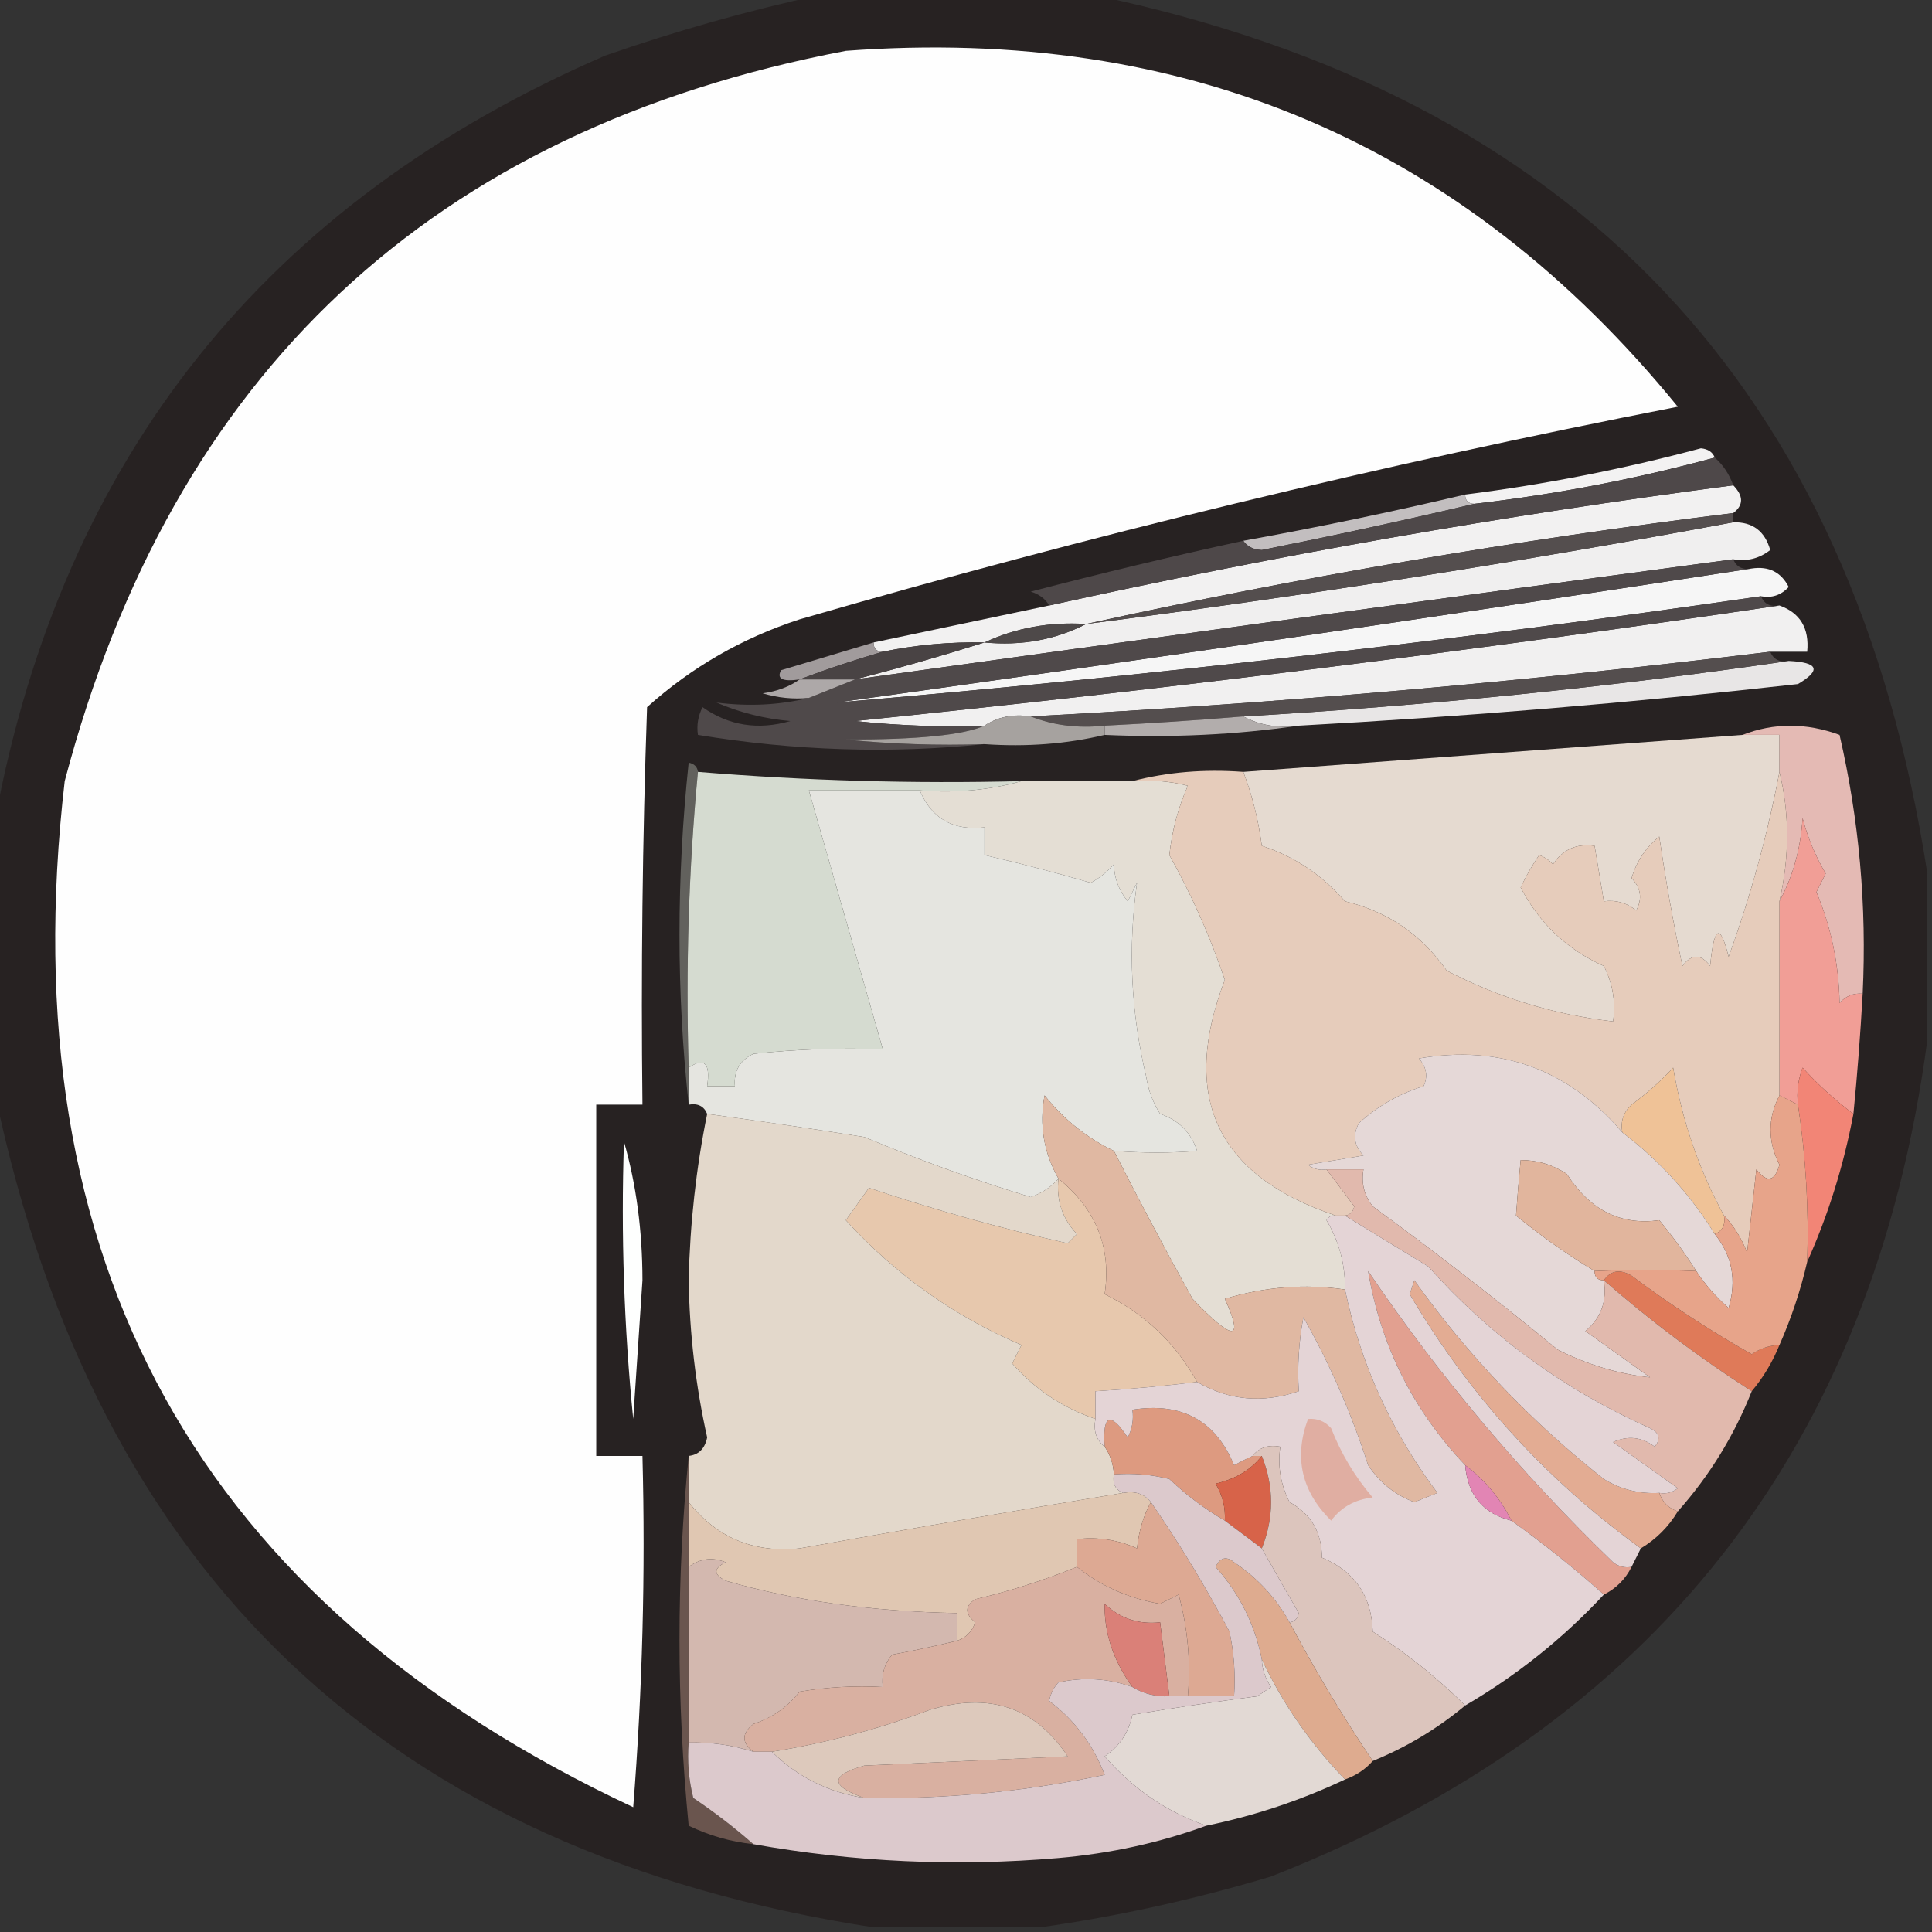 <svg xmlns="http://www.w3.org/2000/svg" xmlns:xlink="http://www.w3.org/1999/xlink" width="209px" height="209px" style="shape-rendering:geometricPrecision; text-rendering:geometricPrecision; image-rendering:optimizeQuality; fill-rule:evenodd; clip-rule:evenodd"><rect width="100%" height="100%" fill="#333333" stroke="none"/><g><path style="opacity:0.93" fill="#272222" d="M 88.5,-0.5 C 98.5,-0.5 108.5,-0.5 118.5,-0.5C 170.423,10.422 200.423,42.089 208.5,94.5C 208.5,100.5 208.5,106.5 208.5,112.5C 202.636,156.541 178.969,186.708 137.5,203C 129.172,205.492 120.838,207.325 112.5,208.5C 106.5,208.5 100.5,208.5 94.5,208.5C 42.098,200.432 10.431,170.432 -0.5,118.5C -0.5,108.5 -0.5,98.5 -0.5,88.5C 6.831,49.371 28.831,21.872 65.5,6C 73.163,3.338 80.829,1.172 88.5,-0.5 Z"></path></g><g><path style="opacity:1" fill="#fefefe" d="M 91.5,5.5 C 128.336,2.761 158.336,15.594 181.5,44C 149.514,50.246 117.847,57.913 86.5,67C 80.297,69.016 74.797,72.183 70,76.5C 69.5,90.829 69.333,105.163 69.5,119.5C 67.833,119.5 66.167,119.5 64.5,119.5C 64.5,132.167 64.5,144.833 64.5,157.5C 66.167,157.5 67.833,157.5 69.5,157.5C 69.832,170.184 69.499,182.851 68.5,195.5C 21.473,173.465 0.973,136.465 7,84.5C 18.649,40.347 46.816,14.014 91.5,5.5 Z"></path></g><g><path style="opacity:1" fill="#f3f2f2" d="M 185.5,49.5 C 177.074,51.796 168.408,53.463 159.5,54.5C 158.833,54.5 158.5,54.167 158.5,53.5C 167.104,52.413 175.604,50.746 184,48.5C 184.765,48.57 185.265,48.903 185.5,49.5 Z"></path></g><g><path style="opacity:1" fill="#f2f1f1" d="M 187.5,52.5 C 188.625,53.652 188.625,54.652 187.5,55.5C 163.85,58.441 140.517,62.441 117.5,67.5C 113.542,67.251 109.876,67.918 106.5,69.5C 102.785,69.423 99.118,69.756 95.5,70.5C 94.833,70.5 94.5,70.167 94.5,69.5C 100.827,68.17 107.16,66.836 113.5,65.5C 137.956,60.09 162.623,55.757 187.5,52.5 Z"></path></g><g><path style="opacity:1" fill="#c2bebf" d="M 158.5,53.5 C 158.5,54.167 158.833,54.5 159.5,54.5C 151.992,56.27 144.326,57.937 136.5,59.5C 135.584,59.457 134.917,59.124 134.5,58.5C 142.545,57.048 150.545,55.381 158.5,53.5 Z"></path></g><g><path style="opacity:1" fill="#f0efef" d="M 187.5,56.5 C 189.59,56.45 190.923,57.45 191.5,59.5C 190.311,60.429 188.978,60.762 187.5,60.5C 155.818,64.74 124.151,69.074 92.5,73.5C 97.199,72.293 101.866,70.96 106.5,69.5C 110.489,69.884 114.155,69.217 117.5,67.5C 141.066,64.475 164.4,60.808 187.5,56.5 Z"></path></g><g><path style="opacity:1" fill="#4e4849" d="M 185.5,49.5 C 186.401,50.291 187.068,51.291 187.5,52.5C 162.623,55.757 137.956,60.09 113.5,65.5C 113.082,64.778 112.416,64.278 111.5,64C 119.148,62.004 126.815,60.171 134.5,58.5C 134.917,59.124 135.584,59.457 136.5,59.5C 144.326,57.937 151.992,56.27 159.5,54.5C 168.408,53.463 177.074,51.796 185.5,49.5 Z"></path></g><g><path style="opacity:1" fill="#544e4e" d="M 187.5,55.5 C 187.5,55.833 187.5,56.167 187.5,56.5C 164.4,60.808 141.066,64.475 117.5,67.5C 140.517,62.441 163.85,58.441 187.5,55.5 Z"></path></g><g><path style="opacity:1" fill="#f6f6f6" d="M 189.5,61.5 C 191.346,61.222 192.68,61.889 193.5,63.5C 192.675,64.386 191.675,64.719 190.5,64.5C 157.255,69.323 123.922,73.156 90.5,76C 123.676,71.38 156.676,66.547 189.5,61.5 Z"></path></g><g><path style="opacity:1" fill="#f1f0f0" d="M 192.5,65.5 C 194.741,66.3 195.741,67.966 195.5,70.5C 194.167,70.5 192.833,70.5 191.5,70.5C 164.916,73.75 138.25,76.083 111.5,77.5C 109.585,77.216 107.919,77.549 106.5,78.5C 101.821,78.666 97.155,78.499 92.5,78C 126.07,74.566 159.403,70.399 192.5,65.5 Z"></path></g><g><path style="opacity:1" fill="#4e4949" d="M 117.5,67.5 C 114.155,69.217 110.489,69.884 106.5,69.5C 109.876,67.918 113.542,67.251 117.5,67.5 Z"></path></g><g><path style="opacity:1" fill="#4f494a" d="M 187.5,60.5 C 187.842,61.338 188.508,61.672 189.5,61.5C 156.676,66.547 123.676,71.38 90.5,76C 123.922,73.156 157.255,69.323 190.5,64.5C 190.842,65.338 191.508,65.672 192.5,65.5C 159.403,70.399 126.07,74.566 92.5,78C 97.155,78.499 101.821,78.666 106.5,78.5C 104.25,79.517 99.25,80.017 91.5,80C 96.489,80.499 101.489,80.666 106.5,80.5C 96.28,81.554 85.947,81.22 75.5,79.5C 75.35,78.448 75.517,77.448 76,76.5C 78.841,78.504 82.007,79.004 85.5,78C 82.711,77.759 80.044,77.092 77.5,76C 80.992,76.443 84.325,76.276 87.5,75.5C 89.167,74.833 90.833,74.167 92.5,73.5C 124.151,69.074 155.818,64.74 187.5,60.5 Z"></path></g><g><path style="opacity:1" fill="#a19b9c" d="M 94.5,69.5 C 94.5,70.167 94.833,70.5 95.5,70.5C 92.465,71.374 89.465,72.374 86.5,73.5C 84.653,73.766 83.986,73.433 84.5,72.5C 87.846,71.496 91.179,70.496 94.5,69.5 Z"></path></g><g><path style="opacity:1" fill="#494344" d="M 106.5,69.5 C 101.866,70.96 97.199,72.293 92.5,73.5C 90.5,73.5 88.5,73.5 86.5,73.5C 89.465,72.374 92.465,71.374 95.5,70.5C 99.118,69.756 102.785,69.423 106.5,69.5 Z"></path></g><g><path style="opacity:1" fill="#e8e6e6" d="M 193.5,71.5 C 196.718,71.651 197.051,72.484 194.5,74C 176.538,76.021 158.538,77.521 140.5,78.5C 138.265,78.795 136.265,78.461 134.5,77.5C 154.395,76.344 174.062,74.344 193.5,71.5 Z"></path></g><g><path style="opacity:1" fill="#ada8a8" d="M 86.5,73.5 C 88.5,73.5 90.5,73.5 92.5,73.5C 90.833,74.167 89.167,74.833 87.5,75.5C 85.801,75.66 84.134,75.493 82.5,75C 84.058,74.79 85.391,74.29 86.5,73.5 Z"></path></g><g><path style="opacity:1" fill="#544e4e" d="M 191.5,70.5 C 191.842,71.338 192.508,71.672 193.5,71.5C 174.062,74.344 154.395,76.344 134.5,77.5C 129.507,77.916 124.507,78.249 119.5,78.5C 116.615,78.806 113.948,78.473 111.5,77.5C 138.25,76.083 164.916,73.75 191.5,70.5 Z"></path></g><g><path style="opacity:1" fill="#b2adac" d="M 134.5,77.5 C 136.265,78.461 138.265,78.795 140.5,78.5C 133.687,79.491 126.687,79.825 119.5,79.5C 119.5,79.167 119.5,78.833 119.5,78.5C 124.507,78.249 129.507,77.916 134.5,77.5 Z"></path></g><g><path style="opacity:1" fill="#a6a29f" d="M 106.5,78.5 C 107.919,77.549 109.585,77.216 111.5,77.5C 113.948,78.473 116.615,78.806 119.5,78.5C 119.5,78.833 119.5,79.167 119.5,79.5C 115.366,80.485 111.032,80.818 106.5,80.5C 101.489,80.666 96.489,80.499 91.5,80C 99.25,80.017 104.25,79.517 106.5,78.5 Z"></path></g><g><path style="opacity:1" fill="#e5dad0" d="M 188.5,79.5 C 189.833,79.5 191.167,79.5 192.5,79.5C 192.5,80.833 192.5,82.167 192.5,83.5C 191.196,90.335 189.363,97.002 187,103.5C 186.086,99.815 185.419,100.148 185,104.5C 184,103.167 183,103.167 182,104.5C 181.018,99.874 180.184,95.208 179.5,90.5C 178.05,91.655 177.05,93.155 176.5,95C 177.517,96.049 177.684,97.216 177,98.5C 175.989,97.663 174.822,97.33 173.5,97.5C 173.167,95.5 172.833,93.5 172.5,91.5C 170.549,91.227 169.049,91.893 168,93.5C 167.586,93.043 167.086,92.709 166.5,92.5C 165.738,93.628 165.071,94.795 164.5,96C 166.523,99.891 169.523,102.725 173.5,104.5C 174.466,106.396 174.799,108.396 174.5,110.5C 168.126,109.763 162.126,107.93 156.5,105C 153.766,101.094 150.099,98.594 145.5,97.5C 142.979,94.622 139.979,92.622 136.5,91.5C 136.142,88.733 135.475,86.067 134.5,83.5C 152.501,82.166 170.501,80.833 188.5,79.5 Z"></path></g><g><path style="opacity:1" fill="#e4ded4" d="M 110.5,84.5 C 114.5,84.5 118.5,84.5 122.5,84.5C 124.527,84.338 126.527,84.504 128.5,85C 127.449,87.369 126.782,89.869 126.5,92.5C 128.918,96.833 130.918,101.333 132.5,106C 127.63,118.696 131.63,127.196 144.5,131.5C 144.062,131.435 143.728,131.601 143.5,132C 144.867,134.301 145.534,136.801 145.5,139.5C 141.218,138.86 136.885,139.194 132.5,140.5C 134.603,145.137 133.436,145.137 129,140.5C 126.072,135.217 123.239,129.883 120.5,124.5C 123.681,124.742 126.681,124.742 129.5,124.5C 128.833,122.5 127.5,121.167 125.5,120.5C 124.719,119.271 124.219,117.938 124,116.5C 122.335,109.531 122.001,102.531 123,95.5C 122.667,96.167 122.333,96.833 122,97.5C 121.033,96.322 120.533,94.989 120.5,93.5C 119.784,94.311 118.95,94.978 118,95.5C 114.176,94.391 110.343,93.391 106.5,92.5C 106.5,91.5 106.5,90.5 106.5,89.5C 103.11,89.885 100.777,88.552 99.5,85.5C 103.371,85.815 107.038,85.482 110.5,84.5 Z"></path></g><g><path style="opacity:1" fill="#e5e5e0" d="M 99.5,85.5 C 100.777,88.552 103.11,89.885 106.5,89.5C 106.5,90.5 106.5,91.5 106.5,92.5C 110.343,93.391 114.176,94.391 118,95.5C 118.95,94.978 119.784,94.311 120.5,93.5C 120.533,94.989 121.033,96.322 122,97.5C 122.333,96.833 122.667,96.167 123,95.5C 122.001,102.531 122.335,109.531 124,116.5C 124.219,117.938 124.719,119.271 125.5,120.5C 127.5,121.167 128.833,122.5 129.5,124.5C 126.681,124.742 123.681,124.742 120.5,124.5C 117.606,123.118 115.106,121.118 113,118.5C 112.403,121.681 112.903,124.681 114.5,127.5C 113.739,128.391 112.739,129.058 111.5,129.5C 105.388,127.639 99.388,125.472 93.5,123C 87.832,122.099 82.166,121.266 76.5,120.5C 76.158,119.662 75.492,119.328 74.5,119.5C 74.5,118.167 74.5,116.833 74.5,115.5C 76.203,114.34 76.869,115.007 76.5,117.5C 77.5,117.5 78.5,117.5 79.5,117.5C 79.36,115.876 80.027,114.71 81.5,114C 86.155,113.501 90.822,113.334 95.5,113.5C 92.822,104.157 90.156,94.823 87.5,85.5C 91.5,85.5 95.5,85.5 99.5,85.5 Z"></path></g><g><path style="opacity:1" fill="#62615d" d="M 75.5,83.5 C 74.506,93.987 74.172,104.654 74.5,115.5C 74.5,116.833 74.5,118.167 74.5,119.5C 73.175,107.327 73.175,94.994 74.5,82.5C 75.107,82.624 75.44,82.957 75.5,83.5 Z"></path></g><g><path style="opacity:1" fill="#e4bab4" d="M 188.5,79.5 C 191.899,78.18 195.399,78.18 199,79.5C 201.123,88.71 201.956,98.044 201.5,107.5C 200.504,107.414 199.671,107.748 199,108.5C 198.926,104.309 198.093,100.309 196.5,96.5C 196.833,95.833 197.167,95.167 197.5,94.5C 196.391,92.615 195.557,90.615 195,88.5C 194.796,91.797 193.963,94.797 192.5,97.5C 193.597,92.679 193.597,88.013 192.5,83.5C 192.5,82.167 192.5,80.833 192.5,79.5C 191.167,79.5 189.833,79.5 188.5,79.5 Z"></path></g><g><path style="opacity:1" fill="#f19e96" d="M 201.5,107.5 C 201.261,111.842 200.927,116.176 200.5,120.5C 198.511,119.012 196.678,117.345 195,115.5C 194.51,116.793 194.343,118.127 194.5,119.5C 193.833,119.167 193.167,118.833 192.5,118.5C 192.5,111.5 192.5,104.5 192.5,97.5C 193.963,94.797 194.796,91.797 195,88.5C 195.557,90.615 196.391,92.615 197.5,94.5C 197.167,95.167 196.833,95.833 196.5,96.5C 198.093,100.309 198.926,104.309 199,108.5C 199.671,107.748 200.504,107.414 201.5,107.5 Z"></path></g><g><path style="opacity:1" fill="#d5dbd0" d="M 75.5,83.5 C 87.116,84.458 98.783,84.791 110.5,84.5C 107.038,85.482 103.371,85.815 99.5,85.5C 95.5,85.5 91.5,85.5 87.5,85.5C 90.156,94.823 92.822,104.157 95.5,113.5C 90.822,113.334 86.155,113.501 81.5,114C 80.027,114.71 79.36,115.876 79.5,117.5C 78.5,117.5 77.5,117.5 76.5,117.5C 76.869,115.007 76.203,114.34 74.5,115.5C 74.172,104.654 74.506,93.987 75.5,83.5 Z"></path></g><g><path style="opacity:1" fill="#efc297" d="M 186.5,131.5 C 186.672,132.492 186.338,133.158 185.5,133.5C 182.858,129.225 179.525,125.558 175.5,122.5C 175.281,121.325 175.614,120.325 176.5,119.5C 178.149,118.294 179.649,116.961 181,115.5C 181.956,121.205 183.79,126.538 186.5,131.5 Z"></path></g><g><path style="opacity:1" fill="#f28576" d="M 200.5,120.5 C 199.434,126.121 197.767,131.454 195.5,136.5C 195.687,130.788 195.354,125.121 194.5,119.5C 194.343,118.127 194.51,116.793 195,115.5C 196.678,117.345 198.511,119.012 200.5,120.5 Z"></path></g><g><path style="opacity:1" fill="#fefffe" d="M 67.5,123.5 C 68.828,128.119 69.494,133.119 69.5,138.5C 69.167,143.5 68.833,148.5 68.5,153.5C 67.501,143.522 67.168,133.522 67.5,123.5 Z"></path></g><g><path style="opacity:1" fill="#e6ccbb" d="M 122.5,84.5 C 126.298,83.517 130.298,83.183 134.5,83.5C 135.475,86.067 136.142,88.733 136.5,91.5C 139.979,92.622 142.979,94.622 145.5,97.5C 150.099,98.594 153.766,101.094 156.5,105C 162.126,107.93 168.126,109.763 174.5,110.5C 174.799,108.396 174.466,106.396 173.5,104.5C 169.523,102.725 166.523,99.891 164.5,96C 165.071,94.795 165.738,93.628 166.5,92.5C 167.086,92.709 167.586,93.043 168,93.5C 169.049,91.893 170.549,91.227 172.5,91.5C 172.833,93.5 173.167,95.5 173.5,97.5C 174.822,97.33 175.989,97.663 177,98.5C 177.684,97.216 177.517,96.049 176.5,95C 177.05,93.155 178.05,91.655 179.5,90.5C 180.184,95.208 181.018,99.874 182,104.5C 183,103.167 184,103.167 185,104.5C 185.419,100.148 186.086,99.815 187,103.5C 189.363,97.002 191.196,90.335 192.5,83.5C 193.597,88.013 193.597,92.679 192.5,97.5C 192.5,104.5 192.5,111.5 192.5,118.5C 191.215,120.953 191.215,123.453 192.5,126C 191.99,127.826 191.156,127.993 190,126.5C 189.667,129.5 189.333,132.5 189,135.5C 188.392,133.934 187.558,132.6 186.5,131.5C 183.79,126.538 181.956,121.205 181,115.5C 179.649,116.961 178.149,118.294 176.5,119.5C 175.614,120.325 175.281,121.325 175.5,122.5C 169.649,115.662 162.316,112.995 153.5,114.5C 154.326,115.451 154.492,116.451 154,117.5C 151.373,118.314 149.04,119.647 147,121.5C 146.316,122.784 146.483,123.951 147.5,125C 145.5,125.333 143.5,125.667 141.5,126C 142.094,126.464 142.761,126.631 143.5,126.5C 144.476,127.815 145.476,129.148 146.5,130.5C 146.376,131.107 146.043,131.44 145.5,131.5C 145.167,131.5 144.833,131.5 144.5,131.5C 131.63,127.196 127.63,118.696 132.5,106C 130.918,101.333 128.918,96.833 126.5,92.5C 126.782,89.869 127.449,87.369 128.5,85C 126.527,84.504 124.527,84.338 122.5,84.5 Z"></path></g><g><path style="opacity:1" fill="#e5d8d7" d="M 175.5,122.5 C 179.525,125.558 182.858,129.225 185.5,133.5C 187.391,135.836 187.891,138.502 187,141.5C 185.624,140.295 184.458,138.962 183.5,137.5C 182.298,135.608 180.965,133.774 179.5,132C 175.33,132.584 171.997,130.917 169.5,127C 167.975,125.991 166.308,125.491 164.5,125.5C 164.302,127.575 164.135,129.575 164,131.5C 166.713,133.72 169.546,135.72 172.5,137.5C 172.5,138.167 172.833,138.5 173.5,138.5C 173.859,140.766 173.192,142.599 171.5,144C 173.833,145.667 176.167,147.333 178.5,149C 175.076,148.639 171.742,147.639 168.5,146C 161.976,140.642 155.31,135.475 148.5,130.5C 147.571,129.311 147.238,127.978 147.5,126.5C 146.167,126.5 144.833,126.5 143.5,126.5C 142.761,126.631 142.094,126.464 141.5,126C 143.5,125.667 145.5,125.333 147.5,125C 146.483,123.951 146.316,122.784 147,121.5C 149.04,119.647 151.373,118.314 154,117.5C 154.492,116.451 154.326,115.451 153.5,114.5C 162.316,112.995 169.649,115.662 175.5,122.5 Z"></path></g><g><path style="opacity:1" fill="#e1b59d" d="M 183.5,137.5 C 179.758,137.35 176.092,137.35 172.5,137.5C 169.546,135.72 166.713,133.72 164,131.5C 164.135,129.575 164.302,127.575 164.5,125.5C 166.308,125.491 167.975,125.991 169.5,127C 171.997,130.917 175.33,132.584 179.5,132C 180.965,133.774 182.298,135.608 183.5,137.5 Z"></path></g><g><path style="opacity:1" fill="#e7c8ad" d="M 114.5,127.5 C 118.581,130.813 120.248,134.979 119.5,140C 123.811,142.104 127.144,145.271 129.5,149.5C 125.846,149.942 122.179,150.276 118.5,150.5C 118.5,151.5 118.5,152.5 118.5,153.5C 114.969,152.303 111.969,150.303 109.5,147.5C 109.833,146.833 110.167,146.167 110.5,145.5C 103.225,142.402 96.892,137.902 91.5,132C 92.34,130.829 93.173,129.662 94,128.5C 101.031,130.863 108.198,132.863 115.5,134.5C 115.833,134.167 116.167,133.833 116.5,133.5C 114.914,131.827 114.247,129.827 114.5,127.5 Z"></path></g><g><path style="opacity:1" fill="#e0b8a2" d="M 120.5,124.5 C 123.239,129.883 126.072,135.217 129,140.5C 133.436,145.137 134.603,145.137 132.5,140.5C 136.885,139.194 141.218,138.86 145.5,139.5C 147.18,147.531 150.514,154.864 155.5,161.5C 154.667,161.833 153.833,162.167 153,162.5C 150.931,161.73 149.265,160.397 148,158.5C 146.199,152.902 143.866,147.569 141,142.5C 140.503,145.146 140.336,147.813 140.5,150.5C 136.594,151.835 132.928,151.502 129.5,149.5C 127.144,145.271 123.811,142.104 119.5,140C 120.248,134.979 118.581,130.813 114.5,127.5C 112.903,124.681 112.403,121.681 113,118.5C 115.106,121.118 117.606,123.118 120.5,124.5 Z"></path></g><g><path style="opacity:1" fill="#e3d8cb" d="M 76.5,120.5 C 82.166,121.266 87.832,122.099 93.5,123C 99.388,125.472 105.388,127.639 111.5,129.5C 112.739,129.058 113.739,128.391 114.5,127.5C 114.247,129.827 114.914,131.827 116.5,133.5C 116.167,133.833 115.833,134.167 115.5,134.5C 108.198,132.863 101.031,130.863 94,128.5C 93.173,129.662 92.34,130.829 91.5,132C 96.892,137.902 103.225,142.402 110.5,145.5C 110.167,146.167 109.833,146.833 109.5,147.5C 111.969,150.303 114.969,152.303 118.5,153.5C 118.263,154.791 118.596,155.791 119.5,156.5C 120.11,157.391 120.443,158.391 120.5,159.5C 120.328,160.492 120.662,161.158 121.5,161.5C 110.08,163.377 98.413,165.377 86.5,167.5C 81.542,168.018 77.542,166.352 74.5,162.5C 74.5,160.833 74.5,159.167 74.5,157.5C 75.586,157.38 76.253,156.713 76.5,155.5C 75.261,149.944 74.594,144.278 74.5,138.5C 74.639,132.372 75.305,126.372 76.5,120.5 Z"></path></g><g><path style="opacity:1" fill="#df7a59" d="M 173.5,138.5 C 174.251,137.427 175.251,137.26 176.5,138C 180.65,141.107 184.983,143.94 189.5,146.5C 190.417,145.873 191.417,145.539 192.5,145.5C 191.737,147.368 190.737,149.035 189.5,150.5C 183.929,146.945 178.596,142.945 173.5,138.5 Z"></path></g><g><path style="opacity:1" fill="#e7a48a" d="M 192.5,118.5 C 193.167,118.833 193.833,119.167 194.5,119.5C 195.354,125.121 195.687,130.788 195.5,136.5C 194.784,139.598 193.784,142.598 192.5,145.5C 191.417,145.539 190.417,145.873 189.5,146.5C 184.983,143.94 180.65,141.107 176.5,138C 175.251,137.26 174.251,137.427 173.5,138.5C 172.833,138.5 172.5,138.167 172.5,137.5C 176.092,137.35 179.758,137.35 183.5,137.5C 184.458,138.962 185.624,140.295 187,141.5C 187.891,138.502 187.391,135.836 185.5,133.5C 186.338,133.158 186.672,132.492 186.5,131.5C 187.558,132.6 188.392,133.934 189,135.5C 189.333,132.5 189.667,129.5 190,126.5C 191.156,127.993 191.99,127.826 192.5,126C 191.215,123.453 191.215,120.953 192.5,118.5 Z"></path></g><g><path style="opacity:1" fill="#e1b9ad" d="M 143.5,126.5 C 144.833,126.5 146.167,126.5 147.5,126.5C 147.238,127.978 147.571,129.311 148.5,130.5C 155.31,135.475 161.976,140.642 168.5,146C 171.742,147.639 175.076,148.639 178.5,149C 176.167,147.333 173.833,145.667 171.5,144C 173.192,142.599 173.859,140.766 173.5,138.5C 178.596,142.945 183.929,146.945 189.5,150.5C 187.597,155.307 184.93,159.64 181.5,163.5C 180.5,163.167 179.833,162.5 179.5,161.5C 180.239,161.631 180.906,161.464 181.5,161C 179.167,159.333 176.833,157.667 174.5,156C 176.112,155.28 177.612,155.446 179,156.5C 179.688,155.668 179.521,155.002 178.5,154.5C 169.191,150.342 161.191,144.509 154.5,137C 151.404,135.128 148.404,133.295 145.5,131.5C 146.043,131.44 146.376,131.107 146.5,130.5C 145.476,129.148 144.476,127.815 143.5,126.5 Z"></path></g><g><path style="opacity:1" fill="#dd9a80" d="M 135.5,157.5 C 135.833,157.5 136.167,157.5 136.5,157.5C 135.322,158.999 133.655,159.999 131.5,160.5C 132.246,161.736 132.579,163.07 132.5,164.5C 130.351,163.252 128.351,161.752 126.5,160C 124.527,159.505 122.527,159.338 120.5,159.5C 120.443,158.391 120.11,157.391 119.5,156.5C 119.259,153.001 120.092,152.668 122,155.5C 122.483,154.552 122.649,153.552 122.5,152.5C 127.83,151.662 131.497,153.662 133.5,158.5C 134.183,158.137 134.85,157.804 135.5,157.5 Z"></path></g><g><path style="opacity:1" fill="#e2a090" d="M 176.5,169.5 C 175.833,170.833 174.833,171.833 173.5,172.5C 170.311,169.658 166.978,166.991 163.5,164.5C 162.299,162.091 160.633,160.091 158.5,158.5C 152.859,152.551 149.359,145.551 148,137.5C 155.705,148.879 164.539,159.379 174.5,169C 175.094,169.464 175.761,169.631 176.5,169.5 Z"></path></g><g><path style="opacity:1" fill="#e3ac93" d="M 179.5,161.5 C 179.833,162.5 180.5,163.167 181.5,163.5C 180.5,165.167 179.167,166.5 177.5,167.5C 167.23,160.065 158.897,150.898 152.5,140C 152.667,139.5 152.833,139 153,138.5C 158.794,146.628 165.627,153.795 173.5,160C 175.345,161.128 177.345,161.628 179.5,161.5 Z"></path></g><g><path style="opacity:1" fill="#d76349" d="M 136.5,157.5 C 137.833,160.833 137.833,164.167 136.5,167.5C 135.167,166.5 133.833,165.5 132.5,164.5C 132.579,163.07 132.246,161.736 131.5,160.5C 133.655,159.999 135.322,158.999 136.5,157.5 Z"></path></g><g><path style="opacity:1" fill="#e4d4d6" d="M 144.5,131.5 C 144.833,131.5 145.167,131.5 145.5,131.5C 148.404,133.295 151.404,135.128 154.5,137C 161.191,144.509 169.191,150.342 178.5,154.5C 179.521,155.002 179.688,155.668 179,156.5C 177.612,155.446 176.112,155.28 174.5,156C 176.833,157.667 179.167,159.333 181.5,161C 180.906,161.464 180.239,161.631 179.5,161.5C 177.345,161.628 175.345,161.128 173.5,160C 165.627,153.795 158.794,146.628 153,138.5C 152.833,139 152.667,139.5 152.5,140C 158.897,150.898 167.23,160.065 177.5,167.5C 177.167,168.167 176.833,168.833 176.5,169.5C 175.761,169.631 175.094,169.464 174.5,169C 164.539,159.379 155.705,148.879 148,137.5C 149.359,145.551 152.859,152.551 158.5,158.5C 158.772,161.732 160.438,163.732 163.5,164.5C 166.978,166.991 170.311,169.658 173.5,172.5C 169.102,177.229 164.102,181.229 158.5,184.5C 155.508,181.519 152.175,178.853 148.5,176.5C 148.373,172.631 146.54,169.964 143,168.5C 142.995,165.771 141.829,163.771 139.5,162.5C 138.534,160.604 138.201,158.604 138.5,156.5C 137.209,156.263 136.209,156.596 135.5,157.5C 134.85,157.804 134.183,158.137 133.5,158.5C 131.497,153.662 127.83,151.662 122.5,152.5C 122.649,153.552 122.483,154.552 122,155.5C 120.092,152.668 119.259,153.001 119.5,156.5C 118.596,155.791 118.263,154.791 118.5,153.5C 118.5,152.5 118.5,151.5 118.5,150.5C 122.179,150.276 125.846,149.942 129.5,149.5C 132.928,151.502 136.594,151.835 140.5,150.5C 140.336,147.813 140.503,145.146 141,142.5C 143.866,147.569 146.199,152.902 148,158.5C 149.265,160.397 150.931,161.73 153,162.5C 153.833,162.167 154.667,161.833 155.5,161.5C 150.514,154.864 147.18,147.531 145.5,139.5C 145.534,136.801 144.867,134.301 143.5,132C 143.728,131.601 144.062,131.435 144.5,131.5 Z"></path></g><g><path style="opacity:1" fill="#e285b4" d="M 158.5,158.5 C 160.633,160.091 162.299,162.091 163.5,164.5C 160.438,163.732 158.772,161.732 158.5,158.5 Z"></path></g><g><path style="opacity:1" fill="#e0aea2" d="M 141.5,153.5 C 142.496,153.414 143.329,153.748 144,154.5C 145.07,157.242 146.57,159.742 148.5,162C 146.598,162.199 145.098,163.033 144,164.5C 140.786,161.316 139.953,157.65 141.5,153.5 Z"></path></g><g><path style="opacity:1" fill="#e0c7b2" d="M 121.5,161.5 C 122.791,161.263 123.791,161.596 124.5,162.5C 123.698,163.952 123.198,165.618 123,167.5C 120.959,166.577 118.792,166.244 116.5,166.5C 116.5,167.5 116.5,168.5 116.5,169.5C 112.967,170.943 109.301,172.11 105.5,173C 104.359,173.741 104.359,174.575 105.5,175.5C 105.145,176.522 104.478,177.189 103.5,177.5C 103.5,176.5 103.5,175.5 103.5,174.5C 94.272,174.33 85.939,173.163 78.5,171C 77.167,170.333 77.167,169.667 78.5,169C 77.072,168.421 75.738,168.588 74.5,169.5C 74.5,167.167 74.5,164.833 74.5,162.5C 77.542,166.352 81.542,168.018 86.5,167.5C 98.413,165.377 110.08,163.377 121.5,161.5 Z"></path></g><g><path style="opacity:1" fill="#dda993" d="M 124.5,162.5 C 127.543,166.896 130.376,171.563 133,176.5C 133.497,178.81 133.663,181.143 133.5,183.5C 131.833,183.5 130.167,183.5 128.5,183.5C 128.823,179.774 128.489,176.107 127.5,172.5C 126.833,172.833 126.167,173.167 125.5,173.5C 122.089,172.91 119.089,171.577 116.5,169.5C 116.5,168.5 116.5,167.5 116.5,166.5C 118.792,166.244 120.959,166.577 123,167.5C 123.198,165.618 123.698,163.952 124.5,162.5 Z"></path></g><g><path style="opacity:1" fill="#d3b8af" d="M 103.5,177.5 C 101.199,178.06 98.866,178.56 96.5,179C 95.663,180.011 95.33,181.178 95.5,182.5C 92.482,182.335 89.482,182.502 86.5,183C 85.221,184.646 83.555,185.813 81.5,186.5C 80.209,187.527 80.209,188.527 81.5,189.5C 79.236,188.781 76.903,188.448 74.5,188.5C 74.5,182.167 74.5,175.833 74.5,169.5C 75.738,168.588 77.072,168.421 78.5,169C 77.167,169.667 77.167,170.333 78.5,171C 85.939,173.163 94.272,174.33 103.5,174.5C 103.5,175.5 103.5,176.5 103.5,177.5 Z"></path></g><g><path style="opacity:1" fill="#dcc5bd" d="M 135.5,157.5 C 136.209,156.596 137.209,156.263 138.5,156.5C 138.201,158.604 138.534,160.604 139.5,162.5C 141.829,163.771 142.995,165.771 143,168.5C 146.54,169.964 148.373,172.631 148.5,176.5C 152.175,178.853 155.508,181.519 158.5,184.5C 155.506,187 152.173,189 148.5,190.5C 145.26,185.693 142.26,180.693 139.5,175.5C 140.043,175.44 140.376,175.107 140.5,174.5C 139.139,172.15 137.806,169.816 136.5,167.5C 137.833,164.167 137.833,160.833 136.5,157.5C 136.167,157.5 135.833,157.5 135.5,157.5 Z"></path></g><g><path style="opacity:1" fill="#deab8f" d="M 139.5,175.5 C 142.26,180.693 145.26,185.693 148.5,190.5C 147.71,191.401 146.71,192.068 145.5,192.5C 141.72,188.572 138.72,184.239 136.5,179.5C 135.748,175.737 134.081,172.404 131.5,169.5C 132.002,168.479 132.668,168.312 133.5,169C 136.046,170.711 138.046,172.877 139.5,175.5 Z"></path></g><g><path style="opacity:1" fill="#d9b0a1" d="M 116.5,169.5 C 119.089,171.577 122.089,172.91 125.5,173.5C 126.167,173.167 126.833,172.833 127.5,172.5C 128.489,176.107 128.823,179.774 128.5,183.5C 127.833,183.5 127.167,183.5 126.5,183.5C 126.167,180.833 125.833,178.167 125.5,175.5C 123.173,175.753 121.173,175.086 119.5,173.5C 119.438,176.65 120.438,179.65 122.5,182.5C 119.887,181.565 117.221,181.398 114.5,182C 113.978,182.561 113.645,183.228 113.5,184C 116.273,186.104 118.273,188.77 119.5,192C 110.927,193.815 102.26,194.648 93.5,194.5C 89.777,193.206 89.777,192.039 93.5,191C 100.833,190.667 108.167,190.333 115.5,190C 111.965,184.666 106.965,183 100.5,185C 95.004,187.067 89.338,188.567 83.5,189.5C 82.833,189.5 82.167,189.5 81.5,189.5C 80.209,188.527 80.209,187.527 81.5,186.5C 83.555,185.813 85.221,184.646 86.5,183C 89.482,182.502 92.482,182.335 95.5,182.5C 95.33,181.178 95.663,180.011 96.5,179C 98.866,178.56 101.199,178.06 103.5,177.5C 104.478,177.189 105.145,176.522 105.5,175.5C 104.359,174.575 104.359,173.741 105.5,173C 109.301,172.11 112.967,170.943 116.5,169.5 Z"></path></g><g><path style="opacity:1" fill="#da8078" d="M 126.5,183.5 C 125.041,183.567 123.708,183.234 122.5,182.5C 120.438,179.65 119.438,176.65 119.5,173.5C 121.173,175.086 123.173,175.753 125.5,175.5C 125.833,178.167 126.167,180.833 126.5,183.5 Z"></path></g><g><path style="opacity:1" fill="#6a554e" d="M 74.5,157.5 C 74.5,159.167 74.5,160.833 74.5,162.5C 74.5,164.833 74.5,167.167 74.5,169.5C 74.5,175.833 74.5,182.167 74.5,188.5C 74.338,190.527 74.504,192.527 75,194.5C 77.326,196.066 79.492,197.732 81.5,199.5C 79.063,199.244 76.729,198.577 74.5,197.5C 73.175,184.006 73.175,170.673 74.5,157.5 Z"></path></g><g><path style="opacity:1" fill="#e2d9d4" d="M 136.5,179.5 C 138.72,184.239 141.72,188.572 145.5,192.5C 140.715,194.762 135.715,196.428 130.5,197.5C 126.241,196.024 122.574,193.524 119.5,190C 121.099,188.934 122.099,187.434 122.5,185.5C 126.999,184.751 131.499,184.084 136,183.5C 136.5,183.167 137,182.833 137.5,182.5C 136.873,181.583 136.539,180.583 136.5,179.5 Z"></path></g><g><path style="opacity:1" fill="#ddc9bc" d="M 93.5,194.5 C 89.628,193.898 86.295,192.231 83.5,189.5C 89.338,188.567 95.004,187.067 100.5,185C 106.965,183 111.965,184.666 115.5,190C 108.167,190.333 100.833,190.667 93.5,191C 89.777,192.039 89.777,193.206 93.5,194.5 Z"></path></g><g><path style="opacity:1" fill="#dcc9cc" d="M 120.5,159.5 C 122.527,159.338 124.527,159.505 126.5,160C 128.351,161.752 130.351,163.252 132.5,164.5C 133.833,165.5 135.167,166.5 136.5,167.5C 137.806,169.816 139.139,172.15 140.5,174.5C 140.376,175.107 140.043,175.44 139.5,175.5C 138.046,172.877 136.046,170.711 133.5,169C 132.668,168.312 132.002,168.479 131.5,169.5C 134.081,172.404 135.748,175.737 136.5,179.5C 136.539,180.583 136.873,181.583 137.5,182.5C 137,182.833 136.5,183.167 136,183.5C 131.499,184.084 126.999,184.751 122.5,185.5C 122.099,187.434 121.099,188.934 119.5,190C 122.574,193.524 126.241,196.024 130.5,197.5C 125.444,199.347 120.111,200.514 114.5,201C 103.409,201.95 92.409,201.45 81.5,199.5C 79.492,197.732 77.326,196.066 75,194.5C 74.504,192.527 74.338,190.527 74.5,188.5C 76.903,188.448 79.236,188.781 81.5,189.5C 82.167,189.5 82.833,189.5 83.5,189.5C 86.295,192.231 89.628,193.898 93.5,194.5C 102.26,194.648 110.927,193.815 119.5,192C 118.273,188.77 116.273,186.104 113.5,184C 113.645,183.228 113.978,182.561 114.5,182C 117.221,181.398 119.887,181.565 122.5,182.5C 123.708,183.234 125.041,183.567 126.5,183.5C 127.167,183.5 127.833,183.5 128.5,183.5C 130.167,183.5 131.833,183.5 133.5,183.5C 133.663,181.143 133.497,178.81 133,176.5C 130.376,171.563 127.543,166.896 124.5,162.5C 123.791,161.596 122.791,161.263 121.5,161.5C 120.662,161.158 120.328,160.492 120.5,159.5 Z"></path></g></svg>